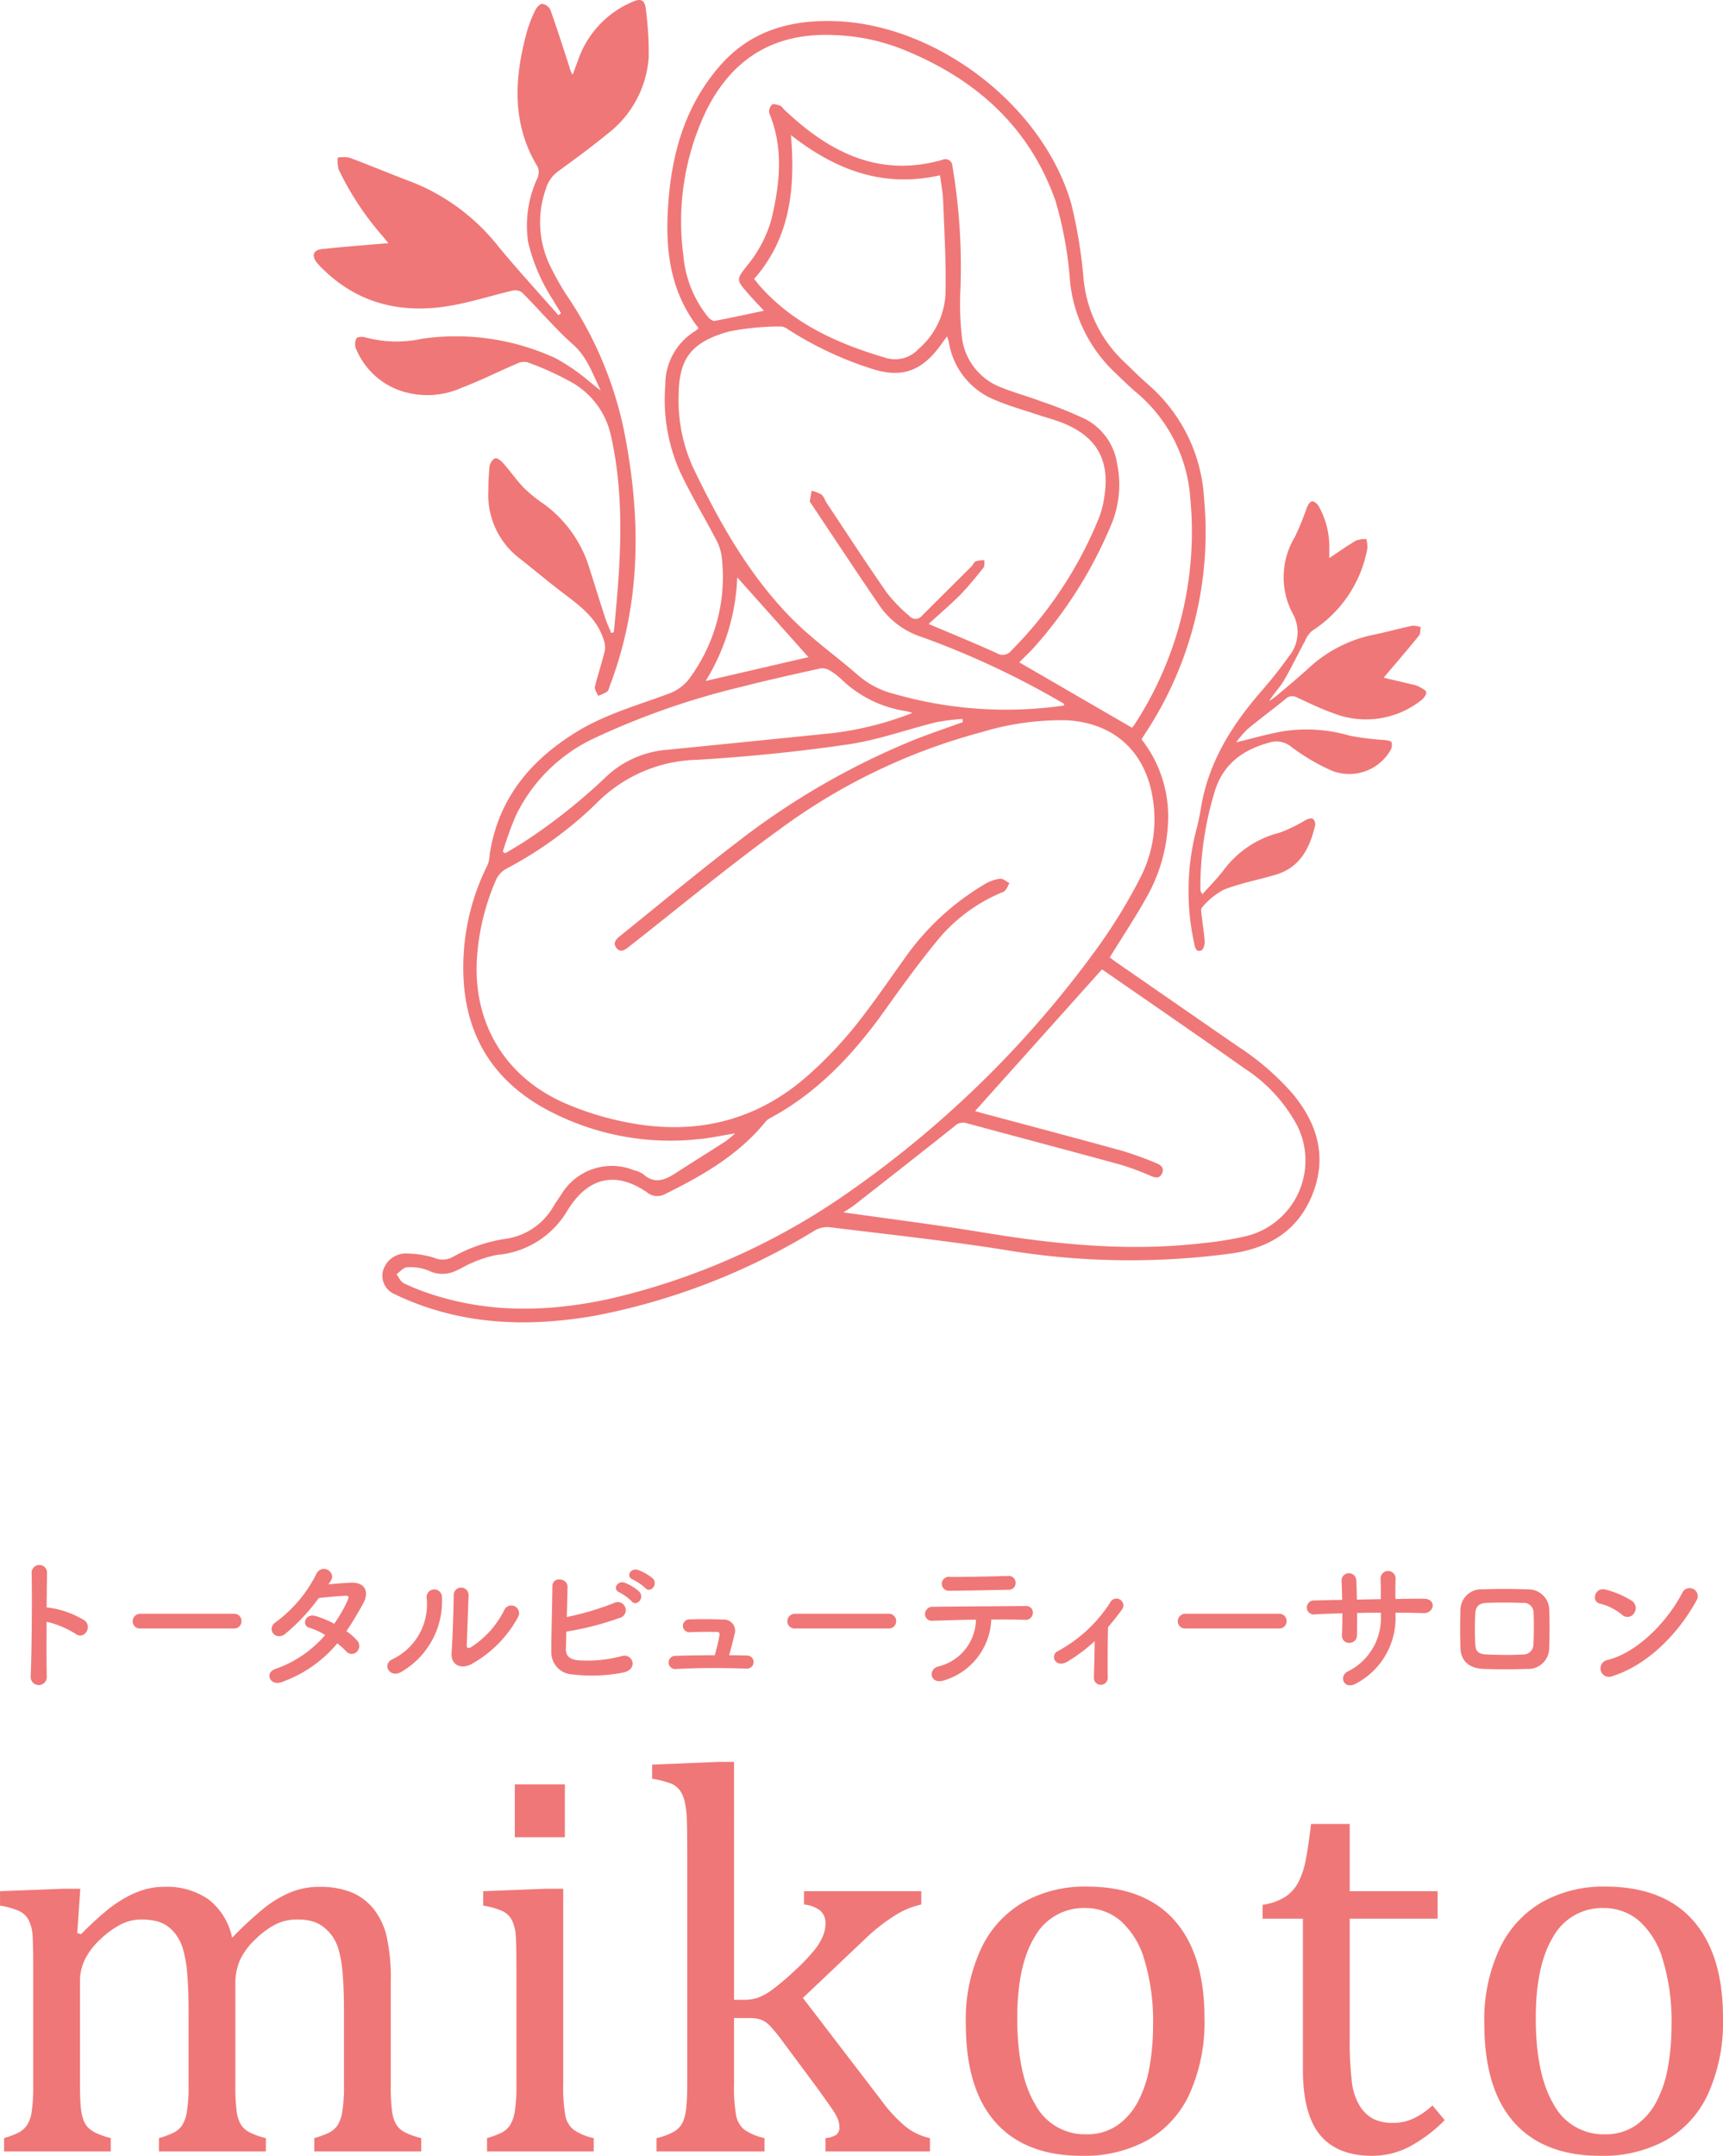 <svg xmlns="http://www.w3.org/2000/svg" width="185.49" height="231.992" viewBox="0 0 185.49 231.992">
  <g id="グループ_17011" data-name="グループ 17011" transform="translate(-83.933 -46.477)">
    <path id="パス_266175" data-name="パス 266175" d="M-86.048-6a9.918,9.918,0,0,1,3.12,1.3c.912.672,1.824-.72.992-1.424a9.9,9.9,0,0,0-3.84-1.392,1.645,1.645,0,0,0-.272-.016c.016-1.568.032-2.96.048-3.744a.832.832,0,0,0-1.664-.016c.064,2.3.016,8.576-.1,11.168a.87.87,0,1,0,1.728-.064C-86.064-1.488-86.064-3.792-86.048-6Zm20.16.72a.772.772,0,0,0,.816-.784.776.776,0,0,0-.816-.8H-75.936a.816.816,0,0,0-.848.816.77.77,0,0,0,.848.768Zm11.136,1.6a9.119,9.119,0,0,1,.96.864.768.768,0,0,0,1.136.048.867.867,0,0,0,.032-1.216,6.044,6.044,0,0,0-1.152-1.008c.624-.912,1.216-1.9,1.808-2.976.624-1.136.336-2.288-1.312-2.24-.768.032-1.648.112-2.432.176q.168-.24.288-.432c.56-.928-1.088-1.92-1.648-.56a14.529,14.529,0,0,1-4.272,5.04c-1.088.672-.144,2.064.928,1.328a20.835,20.835,0,0,0,3.664-3.9c.544-.064,2.192-.224,2.832-.24.416-.016.48.064.176.72a15.725,15.725,0,0,1-1.344,2.288A10.589,10.589,0,0,0-57.1-6.624c-1.12-.32-1.536,1.04-.64,1.28a7,7,0,0,1,1.68.768A12.458,12.458,0,0,1-61.408-.928c-1.216.4-.592,1.9.688,1.408A13.768,13.768,0,0,0-54.752-3.68Zm19.44-2.8a.832.832,0,1,0-1.456-.8,10.1,10.1,0,0,1-3.568,4c-.3.176-.5.144-.48-.208.016-.544.176-4.768.192-5.392a.8.8,0,1,0-1.6,0c0,.944-.112,4.752-.224,6.192-.112,1.376,1.024,1.792,2.064,1.28A12.682,12.682,0,0,0-35.312-6.48ZM-47.888-.592a8.809,8.809,0,0,0,4.4-8.1.827.827,0,1,0-1.648.128,6.533,6.533,0,0,1-3.648,6.576C-50-1.44-49.12.1-47.888-.592ZM-21.6-9.632c.544.608,1.44-.4.8-1.04a5.107,5.107,0,0,0-1.616-.912c-.752-.24-1.328.72-.512,1.04A5.925,5.925,0,0,1-21.6-9.632Zm-1.472,1.424c.528.624,1.456-.352.832-1.024a5,5,0,0,0-1.584-.976c-.736-.272-1.376.7-.56,1.04A5.657,5.657,0,0,1-23.072-8.208ZM-30.1-4.944A31.023,31.023,0,0,0-24.416-6.4.867.867,0,1,0-25.008-8a31.33,31.33,0,0,1-5.04,1.488c.032-1.184.064-2.384.08-3.248.016-.944-1.632-1.168-1.632-.048-.016,1.9-.128,5.472-.112,7.072a2.366,2.366,0,0,0,2.272,2.4A17.316,17.316,0,0,0-23.872-.56c1.568-.416.88-2.144-.336-1.728a14.46,14.46,0,0,1-4.656.432c-.96-.128-1.312-.512-1.28-1.3C-30.128-3.6-30.112-4.24-30.1-4.944ZM-12.576-2.4c.208-.688.416-1.52.576-2.224A1.205,1.205,0,0,0-13.2-6.24c-.8-.032-2.256-.064-3.664-.016a.692.692,0,1,0,.112,1.376c1.056-.048,2.144-.032,2.816-.032.3,0,.368.144.32.384-.08.5-.3,1.408-.5,2.128-1.616,0-3.184.032-4.256.064A.713.713,0,1,0-18.32-.912c2.112-.144,5.312-.128,7.664-.048a.7.7,0,1,0,.032-1.408C-11.232-2.384-11.888-2.4-12.576-2.4ZM4.592-5.28a.772.772,0,0,0,.816-.784.776.776,0,0,0-.816-.8H-5.456a.816.816,0,0,0-.848.816.77.77,0,0,0,.848.768Zm13.68-4.912a.729.729,0,0,0-.816-.736c-2.1.048-4.224.112-6.24.1A.754.754,0,1,0,11.2-9.344c1.712,0,4.112-.064,6.32-.1A.731.731,0,0,0,18.272-10.192ZM15.648-6.24c1.408-.016,2.72,0,3.6.032a.785.785,0,0,0,.88-.72.708.708,0,0,0-.784-.768c-2.608.016-7.648.048-9.92.08a.813.813,0,0,0-.912.784.732.732,0,0,0,.832.72c1.12-.032,2.88-.1,4.656-.112a5.292,5.292,0,0,1-4.08,5.04c-1.12.3-.864,2.016.7,1.472A7.128,7.128,0,0,0,15.648-6.24ZM26.784-3.92C26.768-2.592,26.72-.9,26.7-.032a.743.743,0,0,0,.768.816.764.764,0,0,0,.72-.848c-.032-1.152,0-4.128.032-5.36.5-.576.992-1.2,1.5-1.888a.743.743,0,1,0-1.264-.768,15.33,15.33,0,0,1-5.632,5.232.7.7,0,0,0-.3,1.04c.24.336.736.448,1.312.1A17.669,17.669,0,0,0,26.784-3.92Zm19.84-1.36a.772.772,0,0,0,.816-.784.776.776,0,0,0-.816-.8H36.576a.816.816,0,0,0-.848.816.77.77,0,0,0,.848.768Zm12.544-1.7c1.04,0,2.048.016,3.04.048,1.12.032,1.456-1.568-.048-1.552-.96,0-1.984.016-3.008.032,0-.72,0-1.424.016-2.064a.813.813,0,1,0-1.6.016c.016.448.016,1.232.016,2.064l-2.576.048c-.016-.784-.032-1.5-.064-2.032a.794.794,0,1,0-1.584.064c.032.544.048,1.248.064,2-1.008.016-2.016.032-2.976.064a.756.756,0,1,0,.1,1.488c.9-.048,1.888-.08,2.9-.112,0,.88-.016,1.712-.048,2.368a.76.76,0,0,0,.8.816.8.8,0,0,0,.816-.832c.016-.624.016-1.472.016-2.384.848-.016,1.7-.032,2.56-.032v.368A6.383,6.383,0,0,1,54-.64c-.992.544-.352,2.016.928,1.28a7.976,7.976,0,0,0,4.24-7.312ZM75.712-3.2c.048-1.376.048-2.8,0-4.256A2.248,2.248,0,0,0,73.44-9.488c-1.552-.048-3.04-.08-4.832,0A2.238,2.238,0,0,0,66.16-7.28c-.048,1.376-.048,2.528,0,4.112.048,1.344.864,2.176,2.5,2.24,1.552.048,2.656.064,4.64,0A2.25,2.25,0,0,0,75.712-3.2Zm-1.7-.352A1.082,1.082,0,0,1,72.864-2.48c-1.456.08-2.416.048-3.872,0-.88-.032-1.2-.336-1.232-1.04a29.7,29.7,0,0,1,0-3.376c.032-.656.3-1.1,1.2-1.136,1.248-.048,2.512-.048,3.888,0a1.061,1.061,0,0,1,1.184,1.12C74.08-5.84,74.064-4.608,74.016-3.552Zm17.5-4.656a.872.872,0,1,0-1.456-.944C88.448-6.016,85.216-2.7,82-1.888A.915.915,0,1,0,82.544-.16C86.224-1.328,89.536-4.608,91.52-8.208Zm-6.672,1.3A.946.946,0,0,0,84.64-8.24a10.147,10.147,0,0,0-2.816-1.216c-1.216-.336-1.616,1.28-.656,1.5a5.906,5.906,0,0,1,2.368,1.184A.847.847,0,0,0,84.848-6.912Z" transform="translate(175 227)" fill="#f07777"/>
    <path id="パス_266174" data-name="パス 266174" d="M-84.747-23.5l.41.117a35.893,35.893,0,0,1,2.886-2.651,13.462,13.462,0,0,1,2.183-1.436,9.476,9.476,0,0,1,1.978-.776,7.647,7.647,0,0,1,1.89-.234,7.9,7.9,0,0,1,4.775,1.348A7.014,7.014,0,0,1-68.077-23a38.827,38.827,0,0,1,3.56-3.281,11.669,11.669,0,0,1,2.783-1.626,8.13,8.13,0,0,1,3.062-.571,9.055,9.055,0,0,1,3.384.571,5.955,5.955,0,0,1,2.4,1.758,7.483,7.483,0,0,1,1.436,2.974,20.273,20.273,0,0,1,.454,4.8V-7.324a21.312,21.312,0,0,0,.146,3.076,3.937,3.937,0,0,0,.425,1.318,2.367,2.367,0,0,0,.835.806,7.79,7.79,0,0,0,1.875.688V0H-59.229V-1.436a10.329,10.329,0,0,0,1.641-.615,2.4,2.4,0,0,0,.835-.732,3.771,3.771,0,0,0,.527-1.45,16.98,16.98,0,0,0,.19-2.974v-7.676q0-2.49-.132-4.116a13.743,13.743,0,0,0-.41-2.593,5.066,5.066,0,0,0-.674-1.523,4.98,4.98,0,0,0-.894-.967,3.774,3.774,0,0,0-1.172-.645,5.577,5.577,0,0,0-1.787-.234,5.124,5.124,0,0,0-2.183.469,8.693,8.693,0,0,0-2.2,1.582A7.506,7.506,0,0,0-67.2-20.669a6.205,6.205,0,0,0-.527,2.651V-7.324a21.312,21.312,0,0,0,.146,3.076,3.937,3.937,0,0,0,.425,1.318,2.367,2.367,0,0,0,.835.806,7.79,7.79,0,0,0,1.875.688V0H-75.958V-1.436a10.329,10.329,0,0,0,1.641-.615,2.4,2.4,0,0,0,.835-.732,3.771,3.771,0,0,0,.527-1.45,16.98,16.98,0,0,0,.19-2.974v-7.676q0-2.607-.146-4.248a13.208,13.208,0,0,0-.454-2.637,4.962,4.962,0,0,0-.791-1.611,4.157,4.157,0,0,0-.981-.937A3.741,3.741,0,0,0-76.31-24.8a6.57,6.57,0,0,0-1.523-.161,4.866,4.866,0,0,0-2.256.542,9.729,9.729,0,0,0-2.153,1.567A7.623,7.623,0,0,0-83.9-20.713a5.3,5.3,0,0,0-.557,2.4V-7.324q0,1.67.088,2.549A5.542,5.542,0,0,0-84.088-3.4a2.389,2.389,0,0,0,.483.806,3.11,3.11,0,0,0,.835.586,8.776,8.776,0,0,0,1.626.571V0H-92.628V-1.436a9.821,9.821,0,0,0,1.6-.615,2.588,2.588,0,0,0,.835-.732,3.455,3.455,0,0,0,.527-1.436,18.582,18.582,0,0,0,.176-3.018V-20.01q0-1.875-.059-3.018a4.573,4.573,0,0,0-.41-1.831,2.227,2.227,0,0,0-1.069-1.025,8.457,8.457,0,0,0-2.036-.571v-1.553l6.855-.264h1.787Zm52.491-16v5.684h-5.391v-5.684ZM-40.635-1.436a9.676,9.676,0,0,0,1.626-.615,2.444,2.444,0,0,0,.82-.732,3.752,3.752,0,0,0,.527-1.436,17.176,17.176,0,0,0,.19-3.018V-20.01q0-1.875-.059-3.018a4.573,4.573,0,0,0-.41-1.831,2.227,2.227,0,0,0-1.069-1.025,8.457,8.457,0,0,0-2.036-.571v-1.553l6.826-.264h1.787V-7.324a17.478,17.478,0,0,0,.234,3.5A2.573,2.573,0,0,0-31.3-2.329a6.062,6.062,0,0,0,2.153.894V0H-40.635Zm26.592-14.883h.938a5.1,5.1,0,0,0,1.582-.205,6.8,6.8,0,0,0,1.611-.894,28.556,28.556,0,0,0,2.49-2.124A20.015,20.015,0,0,0-5.386-21.68a6,6,0,0,0,.952-1.611,3.435,3.435,0,0,0,.234-1.23A1.777,1.777,0,0,0-4.741-25.9a3.3,3.3,0,0,0-1.772-.674v-1.436H6.113v1.436a8.775,8.775,0,0,0-2.871,1.2A19.525,19.525,0,0,0,.107-22.91l-6.738,6.387L1.806-5.508A15.542,15.542,0,0,0,4.458-2.651,6.261,6.261,0,0,0,7.051-1.436V0H-4.2V-1.436a2.572,2.572,0,0,0,1.128-.337.936.936,0,0,0,.366-.835,2.419,2.419,0,0,0-.161-.864,6.163,6.163,0,0,0-.659-1.157q-.5-.732-1.816-2.549l-3.486-4.687a17.461,17.461,0,0,0-1.421-1.729,2.617,2.617,0,0,0-.894-.586,3.678,3.678,0,0,0-1.26-.176h-1.641v7.031a17.478,17.478,0,0,0,.234,3.5,2.573,2.573,0,0,0,.894,1.494,6.062,6.062,0,0,0,2.153.894V0H-22.393V-1.436a6.605,6.605,0,0,0,2.036-.791,2.375,2.375,0,0,0,.82-.981,5.386,5.386,0,0,0,.352-1.553q.1-.981.1-2.563V-31.846q0-2.812-.044-3.926a9.659,9.659,0,0,0-.234-1.89,3.276,3.276,0,0,0-.527-1.216,2.368,2.368,0,0,0-.908-.7,9.545,9.545,0,0,0-2.065-.527v-1.523l7.061-.293h1.758ZM23.418.469q-6.094,0-9.3-3.589T10.908-13.74a18.01,18.01,0,0,1,1.685-8.174,11.3,11.3,0,0,1,4.614-4.966,13.532,13.532,0,0,1,6.68-1.626q6.27,0,9.492,3.647T36.6-14.385a18.782,18.782,0,0,1-1.611,8.2,11.013,11.013,0,0,1-4.57,5A14.117,14.117,0,0,1,23.418.469ZM16.446-14.355q0,6.035,1.919,9.272a6.053,6.053,0,0,0,5.493,3.237A5.727,5.727,0,0,0,27.2-2.8a7.17,7.17,0,0,0,2.241-2.563A12.544,12.544,0,0,0,30.684-9.1a25.115,25.115,0,0,0,.381-4.438,22.817,22.817,0,0,0-.952-7.148,8.844,8.844,0,0,0-2.593-4.175,5.781,5.781,0,0,0-3.75-1.333,6.019,6.019,0,0,0-5.435,3.076Q16.446-20.039,16.446-14.355ZM42.862-26.543a6.155,6.155,0,0,0,2.373-.82,4.2,4.2,0,0,0,1.421-1.509,8.3,8.3,0,0,0,.806-2.314q.293-1.392.615-4.058h4.16v7.236H61.7v2.959H52.237v13.037a34.43,34.43,0,0,0,.234,4.526,6.237,6.237,0,0,0,.879,2.637,3.924,3.924,0,0,0,1.465,1.362,4.717,4.717,0,0,0,2.109.41,5.088,5.088,0,0,0,2.2-.483,8.246,8.246,0,0,0,2.021-1.392l1.318,1.582a15.8,15.8,0,0,1-3.94,2.93,8.682,8.682,0,0,1-3.853.908q-3.779,0-5.625-2.241T47.2-8.789v-16.26H42.862ZM79.239.469q-6.094,0-9.3-3.589T66.729-13.74a18.01,18.01,0,0,1,1.685-8.174,11.3,11.3,0,0,1,4.614-4.966,13.532,13.532,0,0,1,6.68-1.626q6.27,0,9.492,3.647t3.223,10.474a18.782,18.782,0,0,1-1.611,8.2,11.013,11.013,0,0,1-4.57,5A14.117,14.117,0,0,1,79.239.469ZM72.267-14.355q0,6.035,1.919,9.272a6.053,6.053,0,0,0,5.493,3.237,5.727,5.727,0,0,0,3.34-.952A7.17,7.17,0,0,0,85.26-5.361,12.544,12.544,0,0,0,86.5-9.1a25.115,25.115,0,0,0,.381-4.438,22.817,22.817,0,0,0-.952-7.148,8.844,8.844,0,0,0-2.593-4.175,5.781,5.781,0,0,0-3.75-1.333,6.019,6.019,0,0,0-5.435,3.076Q72.267-20.039,72.267-14.355Z" transform="translate(177 278)" fill="#f07777"/>
    <g id="グループ_17007" data-name="グループ 17007" transform="translate(117.709 46.477)">
      <path id="パス_266101" data-name="パス 266101" d="M-2080.4,281.357c-3.333-4.254-3.648-9.212-3.17-14.328.482-5.154,2.006-9.909,5.486-13.889,3.3-3.78,7.6-4.967,12.426-4.8,10.961.388,22.352,9.1,25.391,19.646a52.6,52.6,0,0,1,1.334,8.159,14.075,14.075,0,0,0,4.319,8.82c.89.846,1.753,1.724,2.682,2.525a17.5,17.5,0,0,1,5.96,12.169,39.267,39.267,0,0,1-6.375,25.4c-.114.178-.222.359-.35.568a13.446,13.446,0,0,1,2.828,9.312,17.736,17.736,0,0,1-2.3,7.7c-1.207,2.167-2.586,4.236-3.951,6.449.151.113.4.314.663.5q6.549,4.533,13.1,9.063a28.151,28.151,0,0,1,6.031,5.234c2.458,3.028,3.535,6.411,2.21,10.215-1.437,4.127-4.54,6.206-8.792,6.836a81.7,81.7,0,0,1-24.758-.41c-6.21-.971-12.467-1.646-18.708-2.408a2.661,2.661,0,0,0-1.535.382,70.974,70.974,0,0,1-23.652,9.155c-7.054,1.226-14,1.03-20.684-1.922-.252-.112-.505-.224-.748-.356a2.161,2.161,0,0,1-1.4-2.429,2.569,2.569,0,0,1,2.273-1.987,10.444,10.444,0,0,1,3.239.443,2.26,2.26,0,0,0,2-.057,16.541,16.541,0,0,1,5.873-1.994,7.053,7.053,0,0,0,4.946-3.383c.287-.472.595-.931.908-1.386a6.344,6.344,0,0,1,7.8-2.593,2.9,2.9,0,0,1,1.01.431c1.2,1.08,2.319.641,3.462-.1,1.8-1.162,3.625-2.3,5.429-3.457a12.094,12.094,0,0,0,1-.835c-1.5.239-2.744.521-4.006.625a28.131,28.131,0,0,1-16.862-3.507c-6.571-3.829-8.927-9.826-8.3-17.17a24.579,24.579,0,0,1,2.545-8.884,3.681,3.681,0,0,0,.2-1.073c.907-6.015,4.414-10.188,9.444-13.252,3.04-1.852,6.46-2.8,9.765-4.033a4.859,4.859,0,0,0,2.195-1.53,18.363,18.363,0,0,0,3.559-13.36,5.5,5.5,0,0,0-.636-1.8c-1.253-2.389-2.648-4.708-3.8-7.142a18.933,18.933,0,0,1-1.62-9.342,6.757,6.757,0,0,1,3.217-5.875,2.287,2.287,0,0,0,.288-.226C-2080.443,281.457-2080.436,281.422-2080.4,281.357Zm28.466,42.415-.064-.343a24.137,24.137,0,0,0-2.832.364c-3.155.775-6.25,1.91-9.445,2.377-5.37.784-10.789,1.326-16.207,1.657a15.7,15.7,0,0,0-10.917,4.7,41.788,41.788,0,0,1-9.742,7.054,2.642,2.642,0,0,0-1.054,1.17,25.223,25.223,0,0,0-1.995,7.72c-.712,7.212,2.658,13.287,9.269,16.247a31.894,31.894,0,0,0,6.827,2.125c7.411,1.46,14.1-.146,19.754-5.289a44.52,44.52,0,0,0,4.689-4.927c1.887-2.337,3.582-4.83,5.335-7.274a27.918,27.918,0,0,1,8.757-8.157,4.372,4.372,0,0,1,1.625-.572c.319-.037.681.306,1.023.478-.214.319-.358.814-.652.93a17.879,17.879,0,0,0-7.3,5.46c-1.919,2.35-3.7,4.815-5.467,7.287-3.353,4.7-7.209,8.85-12.373,11.616a1.659,1.659,0,0,0-.49.4c-2.891,3.542-6.729,5.757-10.746,7.737a1.748,1.748,0,0,1-2.014-.168c-3.291-2.259-6.207-1.644-8.371,1.685-.05.077-.106.151-.152.23a9.739,9.739,0,0,1-7.634,4.83,12.338,12.338,0,0,0-2.687.863c-.626.242-1.194.632-1.816.888a3.331,3.331,0,0,1-2.835-.061,5.244,5.244,0,0,0-2.32-.36c-.389.013-.763.485-1.143.75.261.333.453.81.8.973a24.924,24.924,0,0,0,3.079,1.213c6.319,2.042,12.712,1.845,19.1.452a73.775,73.775,0,0,0,26.333-11.911,112.311,112.311,0,0,0,25.927-25.552,57.718,57.718,0,0,0,4.779-7.73,13.72,13.72,0,0,0,1.451-8.308c-.689-5.211-4.047-8.44-9.277-8.754a29.715,29.715,0,0,0-9.174,1.274,64.536,64.536,0,0,0-21.779,10.477c-5.542,4-10.809,8.389-16.194,12.61-.434.34-.9.7-1.353.15-.438-.534-.052-.949.392-1.305,4.166-3.342,8.259-6.779,12.506-10.014a80.505,80.505,0,0,1,19.141-11.083C-2055.452,325-2053.685,324.406-2051.935,323.772Zm-3.688-10.562c2.485,1.055,4.929,2.046,7.327,3.14a1.2,1.2,0,0,0,1.583-.28,43.36,43.36,0,0,0,9.355-14.094,10.011,10.011,0,0,0,.668-2.574c.577-3.842-.843-6.336-4.437-7.8-.934-.381-1.923-.627-2.882-.949-1.452-.487-2.939-.9-4.343-1.5a8.053,8.053,0,0,1-5.079-6.2c-.038-.2-.116-.4-.206-.7-.268.371-.479.664-.691.955-2.105,2.9-4.325,3.618-7.693,2.449a37.642,37.642,0,0,1-8.783-4.182,1.338,1.338,0,0,0-.749-.28,28.6,28.6,0,0,0-5.564.543c-4.125,1.16-5.392,2.968-5.417,6.889a17.383,17.383,0,0,0,1.534,7.706c2.792,5.829,5.947,11.471,10.488,16.135,2.235,2.3,4.9,4.165,7.326,6.286a9.358,9.358,0,0,0,3.8,1.97,43.713,43.713,0,0,0,18.3,1.269c.027,0,.041-.094.071-.17-.315-.184-.631-.373-.95-.555a91.929,91.929,0,0,0-14.348-6.639,8.821,8.821,0,0,1-4.481-3.227c-2.566-3.741-5.058-7.532-7.579-11.3-.017-.025-.051-.055-.047-.077.065-.381.135-.76.2-1.14a3.554,3.554,0,0,1,1.064.4c.268.215.371.625.575.931,2.157,3.242,4.282,6.506,6.506,9.7a17.063,17.063,0,0,0,2.37,2.426.881.881,0,0,0,1.371-.019c1.772-1.776,3.557-3.54,5.332-5.313.172-.172.273-.469.471-.55a3.292,3.292,0,0,1,.926-.107c-.031.27.036.618-.107.8-.828,1.026-1.657,2.059-2.579,3C-2053.343,311.2-2054.487,312.169-2055.624,313.211Zm-17.728-33.708c-.571-.618-1.192-1.251-1.77-1.923-1.195-1.389-1.215-1.421-.106-2.855a13.546,13.546,0,0,0,2.713-5.176c.883-3.786,1.294-7.563-.263-11.3a1.031,1.031,0,0,1,.287-.916c.159-.134.6,0,.888.108.182.066.3.3.458.444,4.8,4.539,10.144,7.333,17,5.382a.754.754,0,0,1,1.081.657,64.915,64.915,0,0,1,.87,13.206,30.662,30.662,0,0,0,.118,4.842,6.615,6.615,0,0,0,4.331,5.808c1.363.545,2.788.936,4.165,1.45a44.678,44.678,0,0,1,4.849,1.946,6.514,6.514,0,0,1,3.4,4.789,11.169,11.169,0,0,1-.719,6.764,46.825,46.825,0,0,1-8.293,13.08c-.49.536-1.025,1.031-1.523,1.53l12.14,7.039a2.063,2.063,0,0,0,.2-.24,37.926,37.926,0,0,0,6.073-24.453,16.35,16.35,0,0,0-5.842-11.415c-.752-.63-1.445-1.331-2.157-2.008a15.673,15.673,0,0,1-4.938-9.814,41.117,41.117,0,0,0-1.571-8.756c-2.871-8.163-8.865-13.356-16.8-16.451a22,22,0,0,0-7.012-1.4c-6.4-.3-10.989,2.455-13.811,8.173a27.614,27.614,0,0,0-2.445,15.517,12.171,12.171,0,0,0,2.666,6.654c.169.2.5.451.706.412C-2076.891,280.266-2075.138,279.878-2073.352,279.5Zm8.574,97.027c5.076.724,10.038,1.341,14.967,2.155,7.875,1.3,15.762,2.094,23.737,1.152a35.65,35.65,0,0,0,4.717-.767,8.382,8.382,0,0,0,5.394-11.913,16.724,16.724,0,0,0-5.631-6.1c-5.035-3.563-10.125-7.048-15.195-10.562-.118-.082-.256-.133-.184-.1l-13.65,15.233c.161.047.451.136.745.215,5.037,1.351,10.08,2.68,15.107,4.067a39.039,39.039,0,0,1,3.712,1.344c.5.2.851.573.533,1.152-.292.532-.73.384-1.2.194a28.917,28.917,0,0,0-3.183-1.187c-5.532-1.516-11.079-2.977-16.615-4.479a1.3,1.3,0,0,0-1.306.321c-3.525,2.81-7.077,5.588-10.627,8.367C-2063.856,375.946-2064.3,376.208-2064.778,376.529Zm-5.666-115.933c.475,5.711-.055,11.043-3.958,15.477.214.274.354.472.512.654,3.679,4.217,8.555,6.357,13.769,7.882a3.418,3.418,0,0,0,3.383-.965,8.366,8.366,0,0,0,2.936-6.052c.073-3.3-.132-6.611-.258-9.915-.034-.9-.215-1.8-.336-2.749C-2060.549,266.318-2065.683,264.331-2070.444,260.6Zm13.084,62.185c-.235-.065-.467-.146-.706-.192a12.749,12.749,0,0,1-6.848-3.326,7.256,7.256,0,0,0-1.383-1.066,1.508,1.508,0,0,0-1-.2c-2.814.626-5.631,1.248-8.424,1.964a82.705,82.705,0,0,0-15.875,5.532,17.69,17.69,0,0,0-8.486,8.386,39.788,39.788,0,0,0-1.385,3.839l.272.167c.647-.39,1.3-.772,1.941-1.172a61.54,61.54,0,0,0,8.934-7.083,10.728,10.728,0,0,1,6.346-2.861q9.071-.9,18.139-1.827A35.037,35.037,0,0,0-2057.36,322.781Zm-11.2-6-7.666-8.584a22.873,22.873,0,0,1-3.4,11.148Z" transform="translate(2121.816 -246.064)" fill="#f07777"/>
      <path id="パス_266102" data-name="パス 266102" d="M-2122.174,304.079c.7-7.123,1.28-14.242-.346-21.336a8.7,8.7,0,0,0-4.049-5.483,31.81,31.81,0,0,0-4.915-2.244,1.658,1.658,0,0,0-1.118.153c-2,.856-3.955,1.834-5.985,2.611a9.03,9.03,0,0,1-6.656.265,7.963,7.963,0,0,1-4.7-4.531,1.3,1.3,0,0,1,.069-1.068c.124-.179.671-.2.968-.1a12.956,12.956,0,0,0,6.114.139,25.609,25.609,0,0,1,14.373,2.111,21.13,21.13,0,0,1,3.686,2.559c.384.279.719.628,1.145.886-.856-1.737-1.43-3.563-2.984-4.942-1.938-1.72-3.621-3.725-5.454-5.567a1.268,1.268,0,0,0-1.021-.228c-2.207.514-4.377,1.218-6.6,1.612-5.334.944-10.129-.157-14.049-4.128a6.069,6.069,0,0,1-.435-.476c-.606-.761-.414-1.367.546-1.472,2.164-.235,4.336-.4,6.506-.586.152-.013.3-.02.638-.042-.27-.333-.46-.581-.663-.816a31.335,31.335,0,0,1-4.693-7.129,3.654,3.654,0,0,1-.094-1.273,3.757,3.757,0,0,1,1.262.01c2.3.861,4.561,1.812,6.858,2.675a22.31,22.31,0,0,1,9.284,7.022c2.056,2.47,4.231,4.841,6.353,7.256l.284-.212c-.29-.474-.585-.945-.868-1.424a19.823,19.823,0,0,1-2.676-6.221,12.089,12.089,0,0,1,1.005-6.907,1.547,1.547,0,0,0,.033-1.175c-2.848-4.676-2.533-9.593-1.167-14.591a14.011,14.011,0,0,1,.908-2.309c.137-.288.494-.678.727-.664a1.189,1.189,0,0,1,.878.617c.722,2.014,1.371,4.054,2.035,6.089a2.923,2.923,0,0,0,.369.917c.209-.56.424-1.118.626-1.68a10.511,10.511,0,0,1,5.671-6.1c1.079-.511,1.5-.29,1.6.866a34.979,34.979,0,0,1,.293,5.041,11.347,11.347,0,0,1-4.47,8.26c-1.7,1.4-3.493,2.706-5.278,4.007a3.577,3.577,0,0,0-1.328,1.91,10.743,10.743,0,0,0,.618,8.571,28.94,28.94,0,0,0,1.59,2.8,40.388,40.388,0,0,1,6.216,14.66c1.827,9.227,1.89,18.422-1.521,27.39-.087.229-.129.532-.3.661a4.766,4.766,0,0,1-.976.455c-.123-.325-.409-.689-.342-.969.311-1.312.762-2.59,1.066-3.9a2.642,2.642,0,0,0-.186-1.356c-.726-2.108-2.393-3.4-4.091-4.675-1.642-1.237-3.215-2.565-4.829-3.839a8.6,8.6,0,0,1-3.431-7.382,24.784,24.784,0,0,1,.132-2.572,1.2,1.2,0,0,1,.6-.876c.23-.065.656.287.887.55.764.87,1.426,1.834,2.23,2.662a16.107,16.107,0,0,0,2.149,1.73,13.31,13.31,0,0,1,4.9,6.949c.571,1.781,1.117,3.571,1.7,5.35.174.535.421,1.047.635,1.569Z" transform="translate(2154.476 -236.036)" fill="#f07777"/>
      <path id="パス_266103" data-name="パス 266103" d="M-1641.761,571.132c.8-.9,1.577-1.679,2.249-2.547a10.8,10.8,0,0,1,6.059-4.079,16.644,16.644,0,0,0,2.864-1.391c.221-.1.569-.2.73-.1a.8.8,0,0,1,.234.7c-.57,2.442-1.616,4.537-4.251,5.317-1.852.548-3.773.905-5.567,1.6a7.791,7.791,0,0,0-2.36,1.925c-.18.178-.049.7-.012,1.06.093.885.258,1.764.3,2.65.016.313-.169.852-.38.919-.578.186-.666-.334-.749-.772a26.248,26.248,0,0,1,.229-12.219,26.517,26.517,0,0,0,.542-2.613c.849-4.787,3.33-8.707,6.456-12.3,1.045-1.2,2.048-2.451,2.968-3.751a4.084,4.084,0,0,0,.437-4.553,8.351,8.351,0,0,1,.2-8.283,30.969,30.969,0,0,0,1.316-3.222c.107-.251.334-.6.539-.62s.541.239.683.463a8.864,8.864,0,0,1,1.17,4.672c.007.3,0,.6,0,.966,1.022-.677,1.932-1.326,2.893-1.889a3.032,3.032,0,0,1,1.1-.157,3.589,3.589,0,0,1,.107,1.031,13.4,13.4,0,0,1-5.943,8.844,2.876,2.876,0,0,0-.747,1.045c-.781,1.447-1.487,2.938-2.323,4.352-.444.751-1.1,1.378-1.559,2.183.328-.245.669-.474.98-.739,1.054-.893,2.117-1.776,3.14-2.7a14.532,14.532,0,0,1,6.99-3.693c1.443-.287,2.863-.689,4.3-.994a2.625,2.625,0,0,1,.907.145c-.057.311-.012.705-.187.921-1.233,1.518-2.512,3-3.8,4.524.941.222,1.99.467,3.037.719a2.7,2.7,0,0,1,.7.214c.319.181.83.407.846.643.02.292-.321.694-.61.909a9.623,9.623,0,0,1-9.422,1.328c-1.328-.466-2.6-1.1-3.882-1.683a1.029,1.029,0,0,0-1.237.163c-1.353,1.109-2.767,2.144-4.112,3.262a10.2,10.2,0,0,0-1.191,1.4c1.723-.414,3.357-.891,5.023-1.187a16.621,16.621,0,0,1,7.2.474,29.714,29.714,0,0,0,3.8.471c.251.032.642.1.7.251a1.118,1.118,0,0,1-.115.833,5.12,5.12,0,0,1-6.318,2.212,21.916,21.916,0,0,1-4.406-2.6,2.51,2.51,0,0,0-2.291-.435c-2.951.8-5.093,2.369-5.976,5.484a35.337,35.337,0,0,0-1.477,9.978c0,.184.005.368.021.551C-1641.951,570.853-1641.9,570.9-1641.761,571.132Z" transform="translate(1737.43 -474.9)" fill="#f07777"/>
    </g>
  </g>
</svg>
